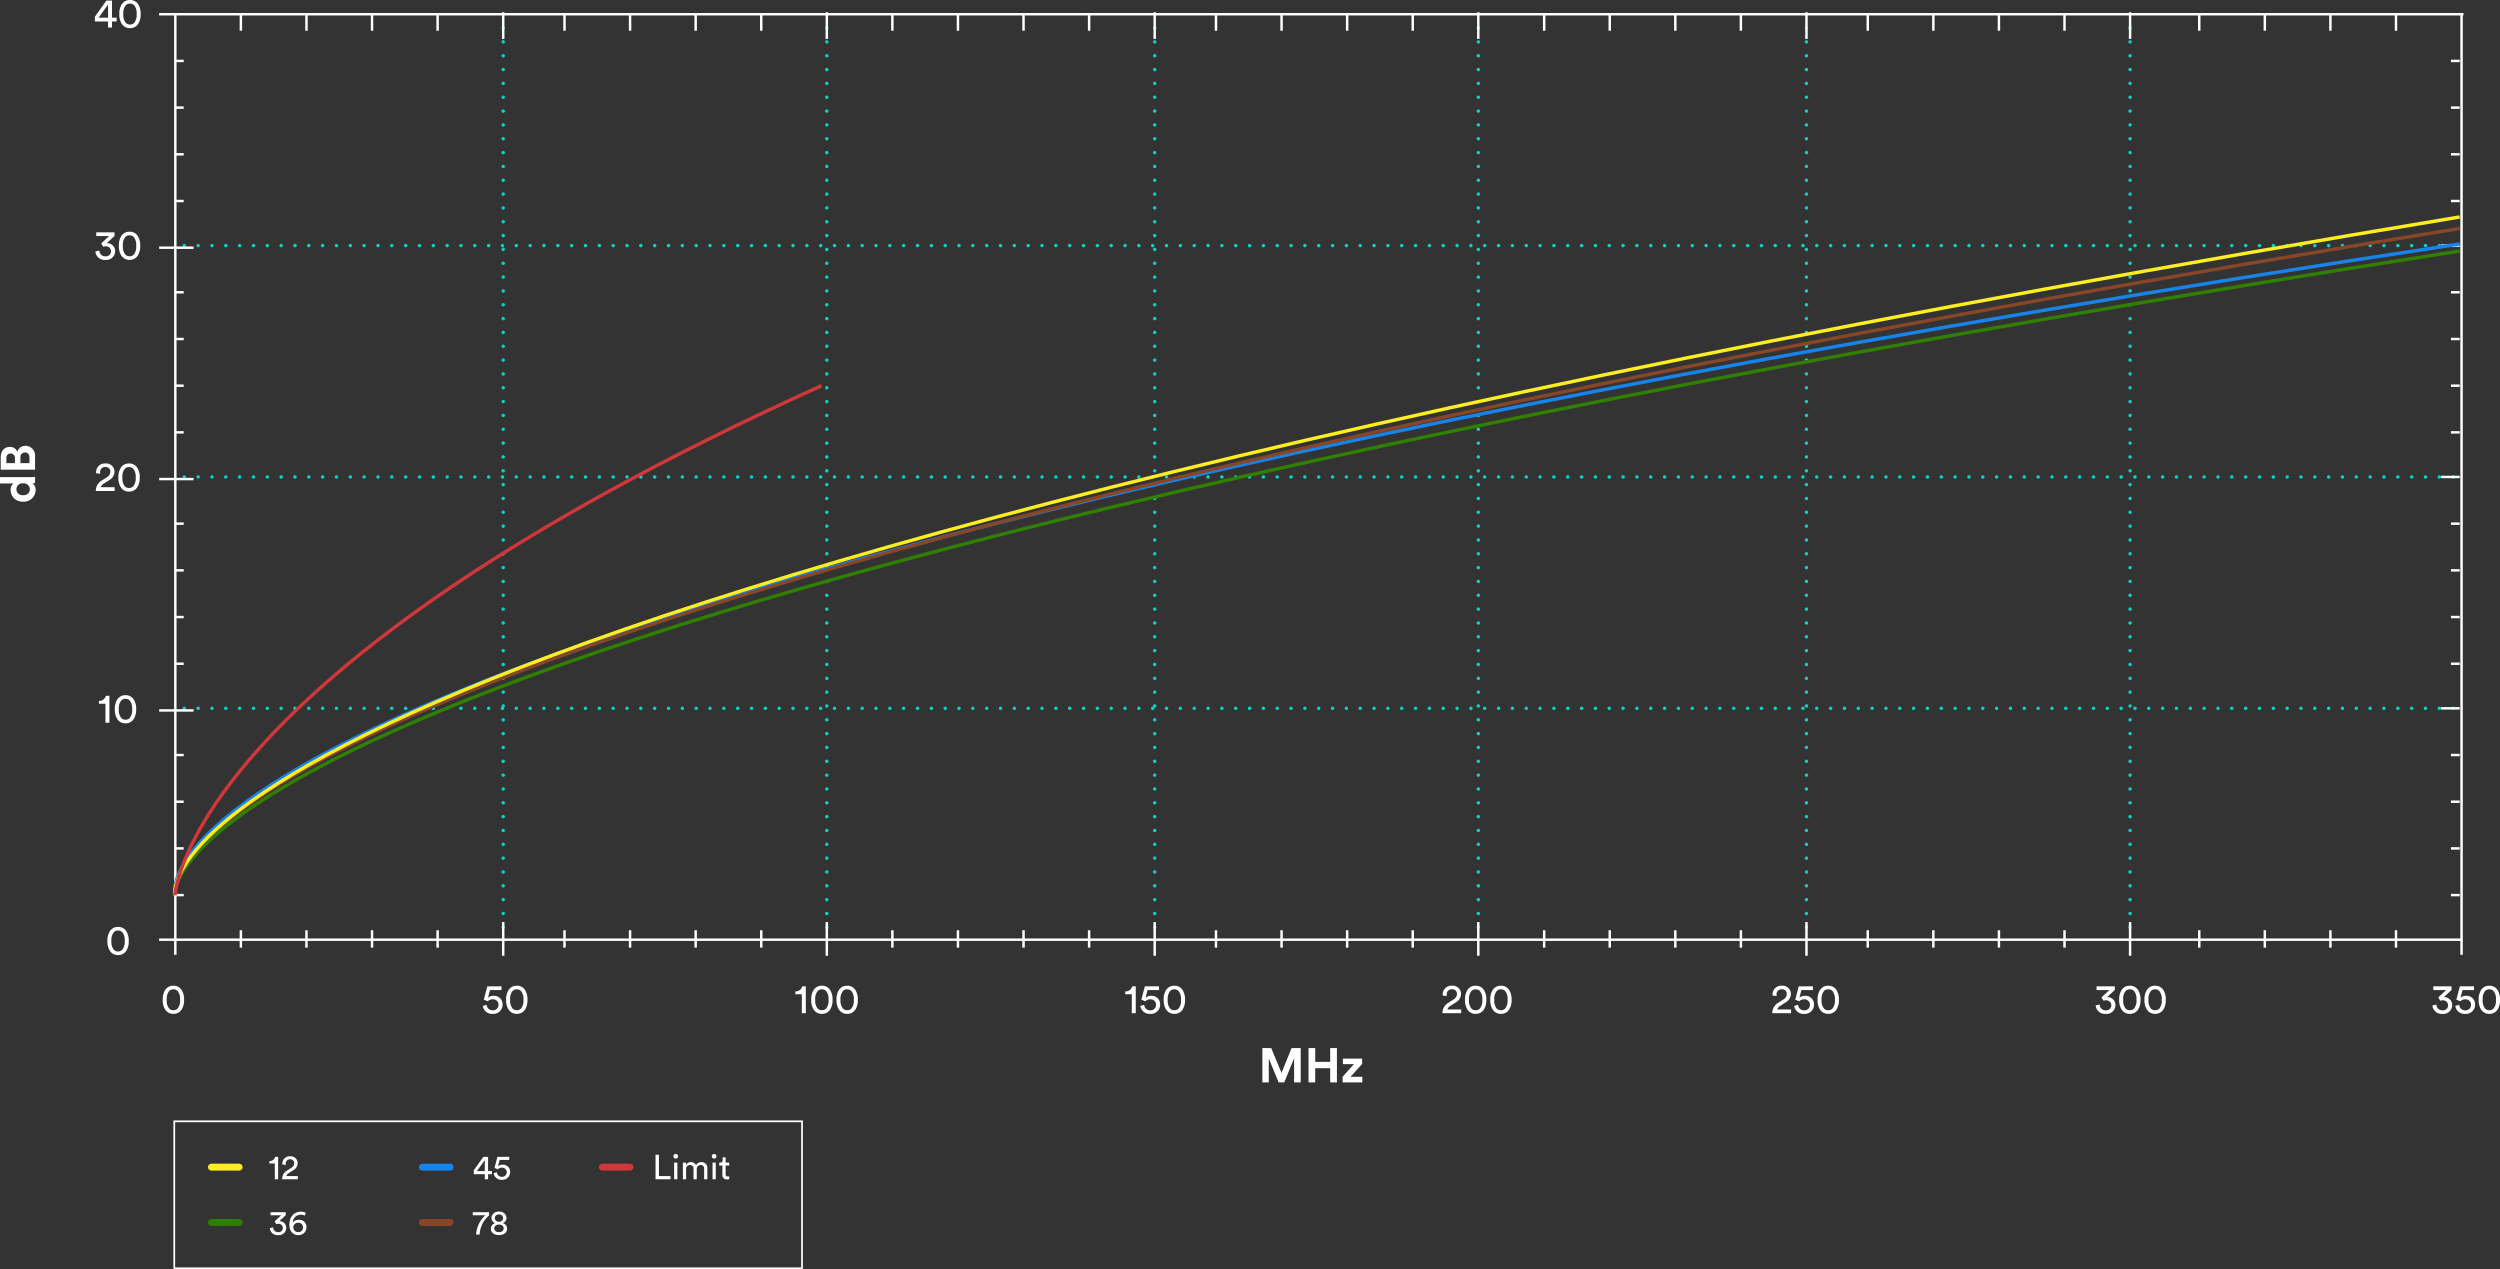 <svg xmlns="http://www.w3.org/2000/svg" width="722.826" height="366.956" viewBox="0 0 722.826 366.956">
  <rect x="0" y="0" width="722.826" height="366.956" fill="#333333" stroke="none"/>
  <g id="Group_2253" data-name="Group 2253" transform="translate(-372.864 -3418.044)">
    <path id="Path_5059" data-name="Path 5059" d="M5.23,10V9.08H1.88V2.91H.9V10Zm1.98,0V5.19H6.28V10ZM6.07,3.37a.675.675,0,1,0,.67-.68A.67.67,0,0,0,6.07,3.37ZM9.74,10V7.1a1.116,1.116,0,0,1,1.12-1.22.968.968,0,0,1,1.02,1.1V10h.94V7.09a1.121,1.121,0,0,1,1.11-1.21.968.968,0,0,1,1.02,1.1V10h.93V6.88a1.649,1.649,0,0,0-1.66-1.83,1.727,1.727,0,0,0-1.61.91,1.5,1.5,0,0,0-1.44-.91,1.659,1.659,0,0,0-1.46.78V5.19h-.9V10Zm8.57,0V5.19h-.93V10ZM17.17,3.37a.675.675,0,1,0,.67-.68A.67.67,0,0,0,17.17,3.37Zm4,.3h-.86v.78a.673.673,0,0,1-.74.74h-.26v.85h.92V8.68a1.249,1.249,0,0,0,1.34,1.37,2.057,2.057,0,0,0,.64-.09v-.8a1.9,1.9,0,0,1-.37.04c-.49,0-.67-.22-.67-.66V6.04h1.04V5.19H21.17Z" transform="translate(561.5 3749)" fill="#fff"/>
    <path id="Path_5060" data-name="Path 5060" d="M2.78,10V3.52H1.92A1.618,1.618,0,0,1,.25,4.74v.69H1.82V10ZM4.99,5.85c-.01-.1-.02-.2-.02-.29A1.2,1.2,0,0,1,6.22,4.23,1.119,1.119,0,0,1,7.44,5.37a1.619,1.619,0,0,1-.89,1.35l-1.08.7A2.917,2.917,0,0,0,3.93,10H8.47V9.09H5.14a1.587,1.587,0,0,1,.79-.91l1.28-.82a2.36,2.36,0,0,0,1.22-2A2,2,0,0,0,6.24,3.37,2.093,2.093,0,0,0,4,5.47a2.348,2.348,0,0,0,.01.26Z" transform="translate(450.5 3749)" fill="#fff"/>
    <path id="Path_5061" data-name="Path 5061" d="M.35,8.54H3.53V10h.95V8.54H5.59V7.63H4.48V3.52H3.13L.35,7.41Zm3.18-.91H1.25L3.53,4.46Zm2.56.61a2.254,2.254,0,0,0,2.4,1.92,2.224,2.224,0,0,0,2.38-2.21A2.055,2.055,0,0,0,8.67,5.8a1.815,1.815,0,0,0-1.32.48l.48-1.86H10.6v-.9H7.18L6.34,6.74c.33.12.62.25.96.38a1.662,1.662,0,0,1,1.18-.47A1.327,1.327,0,1,1,8.49,9.3,1.4,1.4,0,0,1,7.03,7.96Z" transform="translate(509.5 3749)" fill="#fff"/>
    <path id="Path_5070" data-name="Path 5070" d="M2.25,6.99a1.748,1.748,0,0,1,.57-.1A1.207,1.207,0,0,1,4.14,8.1,1.223,1.223,0,0,1,2.77,9.3,1.4,1.4,0,0,1,1.33,7.9l-.96.22a2.224,2.224,0,0,0,2.41,2.04A2.136,2.136,0,0,0,5.13,8.08a1.925,1.925,0,0,0-2-1.97L4.98,4.4V3.52H.58v.9h3.1L1.77,6.18Zm8.53-3.26a2.545,2.545,0,0,0-1.4-.36c-1.89,0-3.34,1.37-3.34,3.78,0,2.14,1.29,3,2.53,3a2.237,2.237,0,0,0,2.4-2.21A2.076,2.076,0,0,0,8.75,5.73a1.951,1.951,0,0,0-1.71.84A2.263,2.263,0,0,1,9.32,4.25a2.433,2.433,0,0,1,1.16.28ZM7.18,7.94a1.33,1.33,0,0,1,1.4-1.37,1.33,1.33,0,0,1,1.4,1.37A1.322,1.322,0,0,1,8.58,9.3,1.356,1.356,0,0,1,7.18,7.94Z" transform="translate(450.5 3765)" fill="#fff"/>
    <path id="Path_5071" data-name="Path 5071" d="M4.78,3.52H.05v.9H3.7A8,8,0,0,0,1.03,10H2.04A7.717,7.717,0,0,1,4.78,4.46ZM7.63,6.28a1.1,1.1,0,0,1-1.2-1.06,1.085,1.085,0,0,1,1.2-1.04,1.085,1.085,0,0,1,1.2,1.04A1.1,1.1,0,0,1,7.63,6.28Zm0,3.02c-.87,0-1.36-.48-1.36-1.09S6.77,7.1,7.63,7.1s1.36.49,1.36,1.11S8.5,9.3,7.63,9.3Zm0,.85c1.49,0,2.35-.82,2.35-1.86a1.685,1.685,0,0,0-1.23-1.6A1.636,1.636,0,0,0,9.81,5.17a1.953,1.953,0,0,0-2.18-1.8,1.953,1.953,0,0,0-2.18,1.8A1.63,1.63,0,0,0,6.51,6.69a1.7,1.7,0,0,0-1.23,1.6C5.28,9.33,6.14,10.15,7.63,10.15Z" transform="translate(509.5 3765)" fill="#fff"/>
    <path id="Path_5062" data-name="Path 5062" d="M-3.066,0V-9.926H-5.7L-8.61-2.758l-2.982-7.168H-14.14V0h1.848V-6.9L-9.436,0h1.61L-4.97-6.958V0ZM7.406,0V-9.926H5.46v3.99H1.134v-3.99H-.8V0H1.134V-4.116H5.46V0Zm7.35,0V-1.624H11.34l3.36-3.71V-6.888H9.142v1.61H12.32L9.058-1.638V0Z" transform="translate(752 3731)" fill="#fff"/>
    <path id="Path_5077" data-name="Path 5077" d="M-1-10.136H-2.835V-6.2a2.062,2.062,0,0,0-1.946-.854,3.367,3.367,0,0,0-3.3,3.6A3.386,3.386,0,0,0-4.725.168,2.159,2.159,0,0,0-2.793-.8a4.756,4.756,0,0,0,.07.8H-.945C-.973-.28-1-.784-1-1.246ZM-6.209-3.458A1.729,1.729,0,0,1-4.5-5.39,1.707,1.707,0,0,1-2.807-3.472,1.749,1.749,0,0,1-4.5-1.5,1.739,1.739,0,0,1-6.209-3.458ZM1.155-9.926V0H4.991A2.784,2.784,0,0,0,8.057-2.772a2.345,2.345,0,0,0-1.75-2.352A2.205,2.205,0,0,0,7.749-7.252c0-1.54-1.092-2.674-3.024-2.674Zm1.9,4.1V-8.3H4.417c.938,0,1.428.476,1.428,1.232A1.242,1.242,0,0,1,4.431-5.824Zm0,4.214V-4.228h1.6A1.292,1.292,0,0,1,6.125-2.9c0,.8-.56,1.288-1.5,1.288Z" transform="translate(383 3555) rotate(-90)" fill="#fff"/>
    <path id="Path_5072" data-name="Path 5072" d="M-2.5,0V-7.776H-3.528a1.941,1.941,0,0,1-2,1.464v.828h1.884V0ZM.228-3.888a3.62,3.62,0,0,1,.684-2.52,1.612,1.612,0,0,1,1.236-.5,1.612,1.612,0,0,1,1.236.5,3.62,3.62,0,0,1,.684,2.52,3.62,3.62,0,0,1-.684,2.52,1.612,1.612,0,0,1-1.236.5,1.612,1.612,0,0,1-1.236-.5A3.62,3.62,0,0,1,.228-3.888Zm-1.164,0a5.008,5.008,0,0,0,.7,2.82A2.725,2.725,0,0,0,2.148.18,2.725,2.725,0,0,0,4.536-1.068a5.008,5.008,0,0,0,.7-2.82,5.008,5.008,0,0,0-.7-2.82A2.725,2.725,0,0,0,2.148-7.956,2.725,2.725,0,0,0-.24-6.708,5.008,5.008,0,0,0-.936-3.888Z" transform="translate(407 3627)" fill="#fff"/>
    <path id="Path_5073" data-name="Path 5073" d="M-1.92-3.888a3.62,3.62,0,0,1,.684-2.52A1.612,1.612,0,0,1,0-6.912a1.612,1.612,0,0,1,1.236.5,3.62,3.62,0,0,1,.684,2.52,3.62,3.62,0,0,1-.684,2.52A1.612,1.612,0,0,1,0-.864a1.612,1.612,0,0,1-1.236-.5A3.62,3.62,0,0,1-1.92-3.888Zm-1.164,0a5.008,5.008,0,0,0,.7,2.82A2.725,2.725,0,0,0,0,.18,2.725,2.725,0,0,0,2.388-1.068a5.008,5.008,0,0,0,.7-2.82,5.008,5.008,0,0,0-.7-2.82A2.725,2.725,0,0,0,0-7.956,2.725,2.725,0,0,0-2.388-6.708,5.008,5.008,0,0,0-3.084-3.888Z" transform="translate(407 3694)" fill="#fff"/>
    <path id="Path_5069" data-name="Path 5069" d="M-1.92-3.888a3.62,3.62,0,0,1,.684-2.52A1.612,1.612,0,0,1,0-6.912a1.612,1.612,0,0,1,1.236.5,3.62,3.62,0,0,1,.684,2.52,3.62,3.62,0,0,1-.684,2.52A1.612,1.612,0,0,1,0-.864a1.612,1.612,0,0,1-1.236-.5A3.62,3.62,0,0,1-1.92-3.888Zm-1.164,0a5.008,5.008,0,0,0,.7,2.82A2.725,2.725,0,0,0,0,.18,2.725,2.725,0,0,0,2.388-1.068a5.008,5.008,0,0,0,.7-2.82,5.008,5.008,0,0,0-.7-2.82A2.725,2.725,0,0,0,0-7.956,2.725,2.725,0,0,0-2.388-6.708,5.008,5.008,0,0,0-3.084-3.888Z" transform="translate(423 3711)" fill="#fff"/>
    <path id="Path_5063" data-name="Path 5063" d="M-6.552-2.112a2.7,2.7,0,0,0,2.88,2.3A2.669,2.669,0,0,0-.816-2.46a2.466,2.466,0,0,0-2.64-2.58,2.179,2.179,0,0,0-1.584.576L-4.464-6.7H-1.14v-1.08h-4.1L-6.252-3.912c.4.144.744.3,1.152.456A1.994,1.994,0,0,1-3.684-4.02,1.554,1.554,0,0,1-2-2.412,1.564,1.564,0,0,1-3.672-.84,1.679,1.679,0,0,1-5.424-2.448Zm7.92-1.776a3.62,3.62,0,0,1,.684-2.52,1.612,1.612,0,0,1,1.236-.5,1.612,1.612,0,0,1,1.236.5,3.62,3.62,0,0,1,.684,2.52,3.62,3.62,0,0,1-.684,2.52,1.612,1.612,0,0,1-1.236.5,1.612,1.612,0,0,1-1.236-.5A3.62,3.62,0,0,1,1.368-3.888ZM.2-3.888a5.008,5.008,0,0,0,.7,2.82A2.725,2.725,0,0,0,3.288.18,2.725,2.725,0,0,0,5.676-1.068a5.008,5.008,0,0,0,.7-2.82,5.008,5.008,0,0,0-.7-2.82A2.725,2.725,0,0,0,3.288-7.956,2.725,2.725,0,0,0,.9-6.708,5.008,5.008,0,0,0,.2-3.888Z" transform="translate(519 3711)" fill="#fff"/>
    <path id="Path_5064" data-name="Path 5064" d="M-6.15,0V-7.776H-7.182a1.941,1.941,0,0,1-2,1.464v.828H-7.3V0Zm2.724-3.888a3.62,3.62,0,0,1,.684-2.52,1.612,1.612,0,0,1,1.236-.5,1.612,1.612,0,0,1,1.236.5,3.62,3.62,0,0,1,.684,2.52A3.62,3.62,0,0,1-.27-1.368a1.612,1.612,0,0,1-1.236.5,1.612,1.612,0,0,1-1.236-.5A3.62,3.62,0,0,1-3.426-3.888Zm-1.164,0a5.008,5.008,0,0,0,.7,2.82A2.725,2.725,0,0,0-1.506.18,2.725,2.725,0,0,0,.882-1.068a5.008,5.008,0,0,0,.7-2.82,5.008,5.008,0,0,0-.7-2.82A2.725,2.725,0,0,0-1.506-7.956,2.725,2.725,0,0,0-3.894-6.708,5.008,5.008,0,0,0-4.59-3.888Zm8.472,0a3.62,3.62,0,0,1,.684-2.52,1.612,1.612,0,0,1,1.236-.5,1.612,1.612,0,0,1,1.236.5,3.62,3.62,0,0,1,.684,2.52,3.62,3.62,0,0,1-.684,2.52,1.612,1.612,0,0,1-1.236.5,1.612,1.612,0,0,1-1.236-.5A3.62,3.62,0,0,1,3.882-3.888Zm-1.164,0a5.008,5.008,0,0,0,.7,2.82A2.725,2.725,0,0,0,5.8.18,2.725,2.725,0,0,0,8.19-1.068a5.008,5.008,0,0,0,.7-2.82,5.008,5.008,0,0,0-.7-2.82A2.725,2.725,0,0,0,5.8-7.956,2.725,2.725,0,0,0,3.414-6.708,5.008,5.008,0,0,0,2.718-3.888Z" transform="translate(612 3711)" fill="#fff"/>
    <path id="Path_5054" data-name="Path 5054" d="M-5.754,0V-7.776H-6.786a1.941,1.941,0,0,1-2,1.464v.828h1.884V0Zm1.32-2.112a2.7,2.7,0,0,0,2.88,2.3A2.669,2.669,0,0,0,1.3-2.46a2.466,2.466,0,0,0-2.64-2.58,2.179,2.179,0,0,0-1.584.576L-2.346-6.7H.978v-1.08h-4.1L-4.134-3.912c.4.144.744.3,1.152.456A1.994,1.994,0,0,1-1.566-4.02,1.554,1.554,0,0,1,.114-2.412,1.564,1.564,0,0,1-1.554-.84,1.679,1.679,0,0,1-3.306-2.448Zm7.92-1.776a3.62,3.62,0,0,1,.684-2.52,1.612,1.612,0,0,1,1.236-.5,1.612,1.612,0,0,1,1.236.5,3.62,3.62,0,0,1,.684,2.52,3.62,3.62,0,0,1-.684,2.52,1.612,1.612,0,0,1-1.236.5,1.612,1.612,0,0,1-1.236-.5A3.62,3.62,0,0,1,3.486-3.888Zm-1.164,0a5.008,5.008,0,0,0,.7,2.82A2.725,2.725,0,0,0,5.406.18,2.725,2.725,0,0,0,7.794-1.068a5.008,5.008,0,0,0,.7-2.82,5.008,5.008,0,0,0-.7-2.82A2.725,2.725,0,0,0,5.406-7.956,2.725,2.725,0,0,0,3.018-6.708,5.008,5.008,0,0,0,2.322-3.888Z" transform="translate(707 3711)" fill="#fff"/>
    <path id="Path_5055" data-name="Path 5055" d="M-8.82-4.98c-.012-.12-.024-.24-.024-.348a1.436,1.436,0,0,1,1.5-1.6A1.343,1.343,0,0,1-5.88-5.556a1.943,1.943,0,0,1-1.068,1.62l-1.3.84A3.5,3.5,0,0,0-10.092,0h5.448V-1.092h-4a1.9,1.9,0,0,1,.948-1.092l1.536-.984a2.832,2.832,0,0,0,1.464-2.4A2.4,2.4,0,0,0-7.32-7.956a2.512,2.512,0,0,0-2.688,2.52A2.818,2.818,0,0,0-10-5.124ZM-2.4-3.888a3.62,3.62,0,0,1,.684-2.52,1.612,1.612,0,0,1,1.236-.5,1.612,1.612,0,0,1,1.236.5,3.62,3.62,0,0,1,.684,2.52,3.62,3.62,0,0,1-.684,2.52,1.612,1.612,0,0,1-1.236.5,1.612,1.612,0,0,1-1.236-.5A3.62,3.62,0,0,1-2.4-3.888Zm-1.164,0a5.008,5.008,0,0,0,.7,2.82A2.725,2.725,0,0,0-.48.18,2.725,2.725,0,0,0,1.908-1.068a5.008,5.008,0,0,0,.7-2.82,5.008,5.008,0,0,0-.7-2.82A2.725,2.725,0,0,0-.48-7.956,2.725,2.725,0,0,0-2.868-6.708,5.008,5.008,0,0,0-3.564-3.888Zm8.472,0a3.62,3.62,0,0,1,.684-2.52,1.612,1.612,0,0,1,1.236-.5,1.612,1.612,0,0,1,1.236.5,3.62,3.62,0,0,1,.684,2.52,3.62,3.62,0,0,1-.684,2.52,1.612,1.612,0,0,1-1.236.5,1.612,1.612,0,0,1-1.236-.5A3.62,3.62,0,0,1,4.908-3.888Zm-1.164,0a5.008,5.008,0,0,0,.7,2.82A2.725,2.725,0,0,0,6.828.18,2.725,2.725,0,0,0,9.216-1.068a5.008,5.008,0,0,0,.7-2.82,5.008,5.008,0,0,0-.7-2.82A2.725,2.725,0,0,0,6.828-7.956,2.725,2.725,0,0,0,4.44-6.708,5.008,5.008,0,0,0,3.744-3.888Z" transform="translate(800 3711)" fill="#fff"/>
    <path id="Path_5056" data-name="Path 5056" d="M-8.454-4.98c-.012-.12-.024-.24-.024-.348a1.436,1.436,0,0,1,1.5-1.6A1.343,1.343,0,0,1-5.514-5.556a1.943,1.943,0,0,1-1.068,1.62l-1.3.84A3.5,3.5,0,0,0-9.726,0h5.448V-1.092h-4a1.9,1.9,0,0,1,.948-1.092l1.536-.984a2.832,2.832,0,0,0,1.464-2.4A2.4,2.4,0,0,0-6.954-7.956a2.512,2.512,0,0,0-2.688,2.52,2.818,2.818,0,0,0,.012.312Zm5.076,2.868A2.7,2.7,0,0,0-.5.192,2.669,2.669,0,0,0,2.358-2.46,2.466,2.466,0,0,0-.282-5.04a2.179,2.179,0,0,0-1.584.576L-1.29-6.7H2.034v-1.08h-4.1L-3.078-3.912c.4.144.744.3,1.152.456A1.994,1.994,0,0,1-.51-4.02,1.554,1.554,0,0,1,1.17-2.412,1.564,1.564,0,0,1-.5-.84,1.679,1.679,0,0,1-2.25-2.448Zm7.92-1.776a3.62,3.62,0,0,1,.684-2.52,1.612,1.612,0,0,1,1.236-.5,1.612,1.612,0,0,1,1.236.5,3.62,3.62,0,0,1,.684,2.52A3.62,3.62,0,0,1,7.7-1.368a1.612,1.612,0,0,1-1.236.5,1.612,1.612,0,0,1-1.236-.5A3.62,3.62,0,0,1,4.542-3.888Zm-1.164,0a5.008,5.008,0,0,0,.7,2.82A2.725,2.725,0,0,0,6.462.18,2.725,2.725,0,0,0,8.85-1.068a5.008,5.008,0,0,0,.7-2.82,5.008,5.008,0,0,0-.7-2.82A2.725,2.725,0,0,0,6.462-7.956,2.725,2.725,0,0,0,4.074-6.708,5.008,5.008,0,0,0,3.378-3.888Z" transform="translate(895 3711)" fill="#fff"/>
    <path id="Path_5057" data-name="Path 5057" d="M-7.956-3.612a2.1,2.1,0,0,1,.684-.12A1.448,1.448,0,0,1-5.688-2.28,1.468,1.468,0,0,1-7.332-.84,1.679,1.679,0,0,1-9.06-2.52l-1.152.264A2.668,2.668,0,0,0-7.32.192,2.563,2.563,0,0,0-4.5-2.3,2.31,2.31,0,0,0-6.9-4.668L-4.68-6.72V-7.776H-9.96V-6.7h3.72L-8.532-4.584Zm5.7-.276a3.62,3.62,0,0,1,.684-2.52,1.612,1.612,0,0,1,1.236-.5,1.612,1.612,0,0,1,1.236.5,3.62,3.62,0,0,1,.684,2.52A3.62,3.62,0,0,1,.9-1.368a1.612,1.612,0,0,1-1.236.5,1.612,1.612,0,0,1-1.236-.5A3.62,3.62,0,0,1-2.256-3.888Zm-1.164,0a5.008,5.008,0,0,0,.7,2.82A2.725,2.725,0,0,0-.336.18,2.725,2.725,0,0,0,2.052-1.068a5.008,5.008,0,0,0,.7-2.82,5.008,5.008,0,0,0-.7-2.82A2.725,2.725,0,0,0-.336-7.956,2.725,2.725,0,0,0-2.724-6.708,5.008,5.008,0,0,0-3.42-3.888Zm8.472,0a3.62,3.62,0,0,1,.684-2.52,1.612,1.612,0,0,1,1.236-.5,1.612,1.612,0,0,1,1.236.5,3.62,3.62,0,0,1,.684,2.52,3.62,3.62,0,0,1-.684,2.52,1.612,1.612,0,0,1-1.236.5,1.612,1.612,0,0,1-1.236-.5A3.62,3.62,0,0,1,5.052-3.888Zm-1.164,0a5.008,5.008,0,0,0,.7,2.82A2.725,2.725,0,0,0,6.972.18,2.725,2.725,0,0,0,9.36-1.068a5.008,5.008,0,0,0,.7-2.82,5.008,5.008,0,0,0-.7-2.82A2.725,2.725,0,0,0,6.972-7.956,2.725,2.725,0,0,0,4.584-6.708,5.008,5.008,0,0,0,3.888-3.888Z" transform="translate(989 3711)" fill="#fff"/>
    <path id="Path_5058" data-name="Path 5058" d="M-7.59-3.612a2.1,2.1,0,0,1,.684-.12A1.448,1.448,0,0,1-5.322-2.28,1.468,1.468,0,0,1-6.966-.84,1.679,1.679,0,0,1-8.694-2.52l-1.152.264A2.668,2.668,0,0,0-6.954.192a2.563,2.563,0,0,0,2.82-2.5,2.31,2.31,0,0,0-2.4-2.364l2.22-2.052V-7.776h-5.28V-6.7h3.72L-8.166-4.584Zm4.356,1.5A2.7,2.7,0,0,0-.354.192,2.669,2.669,0,0,0,2.5-2.46,2.466,2.466,0,0,0-.138-5.04a2.179,2.179,0,0,0-1.584.576L-1.146-6.7H2.178v-1.08h-4.1L-2.934-3.912c.4.144.744.3,1.152.456A1.994,1.994,0,0,1-.366-4.02a1.554,1.554,0,0,1,1.68,1.608A1.564,1.564,0,0,1-.354-.84,1.679,1.679,0,0,1-2.106-2.448Zm7.92-1.776a3.62,3.62,0,0,1,.684-2.52,1.612,1.612,0,0,1,1.236-.5,1.612,1.612,0,0,1,1.236.5,3.62,3.62,0,0,1,.684,2.52,3.62,3.62,0,0,1-.684,2.52,1.612,1.612,0,0,1-1.236.5,1.612,1.612,0,0,1-1.236-.5A3.62,3.62,0,0,1,4.686-3.888Zm-1.164,0a5.008,5.008,0,0,0,.7,2.82A2.725,2.725,0,0,0,6.606.18,2.725,2.725,0,0,0,8.994-1.068a5.008,5.008,0,0,0,.7-2.82,5.008,5.008,0,0,0-.7-2.82A2.725,2.725,0,0,0,6.606-7.956,2.725,2.725,0,0,0,4.218-6.708,5.008,5.008,0,0,0,3.522-3.888Z" transform="translate(1086 3711)" fill="#fff"/>
    <path id="Path_5074" data-name="Path 5074" d="M-5.166-4.98c-.012-.12-.024-.24-.024-.348a1.436,1.436,0,0,1,1.5-1.6A1.343,1.343,0,0,1-2.226-5.556a1.943,1.943,0,0,1-1.068,1.62l-1.3.84A3.5,3.5,0,0,0-6.438,0H-.99V-1.092h-4a1.9,1.9,0,0,1,.948-1.092L-2.5-3.168a2.832,2.832,0,0,0,1.464-2.4A2.4,2.4,0,0,0-3.666-7.956a2.512,2.512,0,0,0-2.688,2.52,2.818,2.818,0,0,0,.012.312Zm6.42,1.092a3.62,3.62,0,0,1,.684-2.52,1.612,1.612,0,0,1,1.236-.5,1.612,1.612,0,0,1,1.236.5,3.62,3.62,0,0,1,.684,2.52,3.62,3.62,0,0,1-.684,2.52,1.612,1.612,0,0,1-1.236.5,1.612,1.612,0,0,1-1.236-.5A3.62,3.62,0,0,1,1.254-3.888Zm-1.164,0a5.008,5.008,0,0,0,.7,2.82A2.725,2.725,0,0,0,3.174.18,2.725,2.725,0,0,0,5.562-1.068a5.008,5.008,0,0,0,.7-2.82,5.008,5.008,0,0,0-.7-2.82A2.725,2.725,0,0,0,3.174-7.956,2.725,2.725,0,0,0,.786-6.708,5.008,5.008,0,0,0,.09-3.888Z" transform="translate(407 3560)" fill="#fff"/>
    <path id="Path_5075" data-name="Path 5075" d="M-4.3-3.612a2.1,2.1,0,0,1,.684-.12A1.448,1.448,0,0,1-2.034-2.28,1.468,1.468,0,0,1-3.678-.84,1.679,1.679,0,0,1-5.406-2.52l-1.152.264A2.668,2.668,0,0,0-3.666.192,2.563,2.563,0,0,0-.846-2.3a2.31,2.31,0,0,0-2.4-2.364l2.22-2.052V-7.776h-5.28V-6.7h3.72L-4.878-4.584Zm5.7-.276a3.62,3.62,0,0,1,.684-2.52,1.612,1.612,0,0,1,1.236-.5,1.612,1.612,0,0,1,1.236.5,3.62,3.62,0,0,1,.684,2.52,3.62,3.62,0,0,1-.684,2.52,1.612,1.612,0,0,1-1.236.5,1.612,1.612,0,0,1-1.236-.5A3.62,3.62,0,0,1,1.4-3.888Zm-1.164,0a5.008,5.008,0,0,0,.7,2.82A2.725,2.725,0,0,0,3.318.18,2.725,2.725,0,0,0,5.706-1.068a5.008,5.008,0,0,0,.7-2.82,5.008,5.008,0,0,0-.7-2.82A2.725,2.725,0,0,0,3.318-7.956,2.725,2.725,0,0,0,.93-6.708,5.008,5.008,0,0,0,.234-3.888Z" transform="translate(407 3493)" fill="#fff"/>
    <path id="Path_5076" data-name="Path 5076" d="M-6.708-1.752h3.816V0h1.14V-1.752H-.42V-2.844H-1.752V-7.776h-1.62L-6.708-3.108Zm3.816-1.092H-5.628l2.736-3.8ZM1.524-3.888a3.62,3.62,0,0,1,.684-2.52,1.612,1.612,0,0,1,1.236-.5,1.612,1.612,0,0,1,1.236.5,3.62,3.62,0,0,1,.684,2.52,3.62,3.62,0,0,1-.684,2.52,1.612,1.612,0,0,1-1.236.5,1.612,1.612,0,0,1-1.236-.5A3.62,3.62,0,0,1,1.524-3.888Zm-1.164,0a5.008,5.008,0,0,0,.7,2.82A2.725,2.725,0,0,0,3.444.18,2.725,2.725,0,0,0,5.832-1.068a5.008,5.008,0,0,0,.7-2.82,5.008,5.008,0,0,0-.7-2.82A2.725,2.725,0,0,0,3.444-7.956,2.725,2.725,0,0,0,1.056-6.708,5.008,5.008,0,0,0,.36-3.888Z" transform="translate(407 3426)" fill="#fff"/>
    <g id="Group_942" data-name="Group 942" transform="translate(378.239 3134.581)">
      <g id="Layer_1" data-name="Layer 1" transform="translate(40.629 287.026)">
        <g id="Group_941" data-name="Group 941">
          <g id="Group_2254" data-name="Group 2254">
            <line id="Line_1148" data-name="Line 1148" y2="267.576" transform="translate(99.487 0.554)" fill="none" stroke="#0dd2c7" stroke-linecap="round" stroke-miterlimit="10" stroke-width="1" stroke-dasharray="0 4"/>
            <line id="Line_1149" data-name="Line 1149" x2="657.875" transform="translate(7.28 67.447)" fill="none" stroke="#0dd2c7" stroke-linecap="round" stroke-miterlimit="10" stroke-width="1" stroke-dasharray="0 4"/>
            <line id="Line_1150" data-name="Line 1150" x2="657.875" transform="translate(7.28 134.342)" fill="none" stroke="#0dd2c7" stroke-linecap="round" stroke-miterlimit="10" stroke-width="1" stroke-dasharray="0 4"/>
            <line id="Line_1151" data-name="Line 1151" x2="657.875" transform="translate(7.28 201.235)" fill="none" stroke="#0dd2c7" stroke-linecap="round" stroke-miterlimit="10" stroke-width="1" stroke-dasharray="0 4"/>
            <line id="Line_1152" data-name="Line 1152" y2="267.576" transform="translate(193.055 0.554)" fill="none" stroke="#0dd2c7" stroke-linecap="round" stroke-miterlimit="10" stroke-width="1" stroke-dasharray="0 4"/>
            <line id="Line_1153" data-name="Line 1153" y2="267.576" transform="translate(287.853 0.554)" fill="none" stroke="#0dd2c7" stroke-linecap="round" stroke-miterlimit="10" stroke-width="1" stroke-dasharray="0 4"/>
            <line id="Line_1154" data-name="Line 1154" y2="267.576" transform="translate(381.419 0.554)" fill="none" stroke="#0dd2c7" stroke-linecap="round" stroke-miterlimit="10" stroke-width="1" stroke-dasharray="0 4"/>
            <line id="Line_1155" data-name="Line 1155" y2="267.576" transform="translate(476.302 0.554)" fill="none" stroke="#0dd2c7" stroke-linecap="round" stroke-miterlimit="10" stroke-width="1" stroke-dasharray="0 4"/>
            <line id="Line_1156" data-name="Line 1156" y2="267.576" transform="translate(569.868 0.554)" fill="none" stroke="#0dd2c7" stroke-linecap="round" stroke-miterlimit="10" stroke-width="1" stroke-dasharray="0 4"/>
          </g>
          <line id="Line_1144" data-name="Line 1144" y2="271.944" transform="translate(4.683 0.554)" fill="none" stroke="#fff" stroke-miterlimit="10" stroke-width="0.709"/>
          <line id="Line_1145" data-name="Line 1145" y2="271.944" transform="translate(665.71 0.554)" fill="none" stroke="#fff" stroke-miterlimit="10" stroke-width="0.709"/>
          <line id="Line_1146" data-name="Line 1146" x1="665.885" transform="translate(0 268.13)" fill="none" stroke="#fff" stroke-miterlimit="10" stroke-width="0.709"/>
          <line id="Line_1147" data-name="Line 1147" x1="666.264" transform="translate(0 0.554)" fill="none" stroke="#fff" stroke-miterlimit="10" stroke-width="0.709"/>
          <line id="Line_1157" data-name="Line 1157" y2="5.029" transform="translate(23.644 265.394)" fill="none" stroke="#fff" stroke-miterlimit="10" stroke-width="0.709"/>
          <line id="Line_1158" data-name="Line 1158" y2="5.029" transform="translate(42.605 265.394)" fill="none" stroke="#fff" stroke-miterlimit="10" stroke-width="0.709"/>
          <line id="Line_1159" data-name="Line 1159" y2="5.029" transform="translate(61.566 265.394)" fill="none" stroke="#fff" stroke-miterlimit="10" stroke-width="0.709"/>
          <line id="Line_1160" data-name="Line 1160" y2="5.029" transform="translate(80.527 265.394)" fill="none" stroke="#fff" stroke-miterlimit="10" stroke-width="0.709"/>
          <line id="Line_1161" data-name="Line 1161" y2="9.751" transform="translate(99.488 263.033)" fill="none" stroke="#fff" stroke-miterlimit="10" stroke-width="0.709"/>
          <line id="Line_1162" data-name="Line 1162" y2="5.029" transform="translate(117.21 265.394)" fill="none" stroke="#fff" stroke-miterlimit="10" stroke-width="0.709"/>
          <line id="Line_1163" data-name="Line 1163" y2="5.029" transform="translate(136.172 265.394)" fill="none" stroke="#fff" stroke-miterlimit="10" stroke-width="0.709"/>
          <line id="Line_1164" data-name="Line 1164" y2="5.029" transform="translate(155.133 265.394)" fill="none" stroke="#fff" stroke-miterlimit="10" stroke-width="0.709"/>
          <line id="Line_1165" data-name="Line 1165" y2="5.029" transform="translate(174.094 265.394)" fill="none" stroke="#fff" stroke-miterlimit="10" stroke-width="0.709"/>
          <line id="Line_1166" data-name="Line 1166" y2="9.751" transform="translate(193.055 263.033)" fill="none" stroke="#fff" stroke-miterlimit="10" stroke-width="0.709"/>
          <line id="Line_1167" data-name="Line 1167" y2="5.029" transform="translate(212.009 265.394)" fill="none" stroke="#fff" stroke-miterlimit="10" stroke-width="0.709"/>
          <line id="Line_1168" data-name="Line 1168" y2="5.029" transform="translate(230.97 265.394)" fill="none" stroke="#fff" stroke-miterlimit="10" stroke-width="0.709"/>
          <line id="Line_1169" data-name="Line 1169" y2="5.029" transform="translate(249.931 265.394)" fill="none" stroke="#fff" stroke-miterlimit="10" stroke-width="0.709"/>
          <line id="Line_1170" data-name="Line 1170" y2="5.029" transform="translate(268.892 265.394)" fill="none" stroke="#fff" stroke-miterlimit="10" stroke-width="0.709"/>
          <line id="Line_1171" data-name="Line 1171" y2="9.751" transform="translate(287.853 263.033)" fill="none" stroke="#fff" stroke-miterlimit="10" stroke-width="0.709"/>
          <line id="Line_1172" data-name="Line 1172" y2="5.029" transform="translate(305.575 265.394)" fill="none" stroke="#fff" stroke-miterlimit="10" stroke-width="0.709"/>
          <line id="Line_1173" data-name="Line 1173" y2="5.029" transform="translate(324.536 265.394)" fill="none" stroke="#fff" stroke-miterlimit="10" stroke-width="0.709"/>
          <line id="Line_1174" data-name="Line 1174" y2="5.029" transform="translate(343.497 265.394)" fill="none" stroke="#fff" stroke-miterlimit="10" stroke-width="0.709"/>
          <line id="Line_1175" data-name="Line 1175" y2="5.029" transform="translate(362.458 265.394)" fill="none" stroke="#fff" stroke-miterlimit="10" stroke-width="0.709"/>
          <line id="Line_1176" data-name="Line 1176" y2="9.751" transform="translate(381.419 263.033)" fill="none" stroke="#fff" stroke-miterlimit="10" stroke-width="0.709"/>
          <line id="Line_1177" data-name="Line 1177" y2="5.029" transform="translate(400.458 265.394)" fill="none" stroke="#fff" stroke-miterlimit="10" stroke-width="0.709"/>
          <line id="Line_1178" data-name="Line 1178" y2="5.029" transform="translate(419.419 265.394)" fill="none" stroke="#fff" stroke-miterlimit="10" stroke-width="0.709"/>
          <line id="Line_1179" data-name="Line 1179" y2="5.029" transform="translate(438.381 265.394)" fill="none" stroke="#fff" stroke-miterlimit="10" stroke-width="0.709"/>
          <line id="Line_1180" data-name="Line 1180" y2="5.029" transform="translate(457.342 265.394)" fill="none" stroke="#fff" stroke-miterlimit="10" stroke-width="0.709"/>
          <line id="Line_1181" data-name="Line 1181" y2="9.751" transform="translate(476.303 263.033)" fill="none" stroke="#fff" stroke-miterlimit="10" stroke-width="0.709"/>
          <line id="Line_1182" data-name="Line 1182" y2="5.029" transform="translate(494.025 265.394)" fill="none" stroke="#fff" stroke-miterlimit="10" stroke-width="0.709"/>
          <line id="Line_1183" data-name="Line 1183" y2="5.029" transform="translate(512.986 265.394)" fill="none" stroke="#fff" stroke-miterlimit="10" stroke-width="0.709"/>
          <line id="Line_1184" data-name="Line 1184" y2="5.029" transform="translate(531.947 265.394)" fill="none" stroke="#fff" stroke-miterlimit="10" stroke-width="0.709"/>
          <line id="Line_1185" data-name="Line 1185" y2="5.029" transform="translate(550.908 265.394)" fill="none" stroke="#fff" stroke-miterlimit="10" stroke-width="0.709"/>
          <line id="Line_1186" data-name="Line 1186" y2="9.751" transform="translate(569.869 263.033)" fill="none" stroke="#fff" stroke-miterlimit="10" stroke-width="0.709"/>
          <line id="Line_1187" data-name="Line 1187" y2="5.029" transform="translate(589.865 265.394)" fill="none" stroke="#fff" stroke-miterlimit="10" stroke-width="0.709"/>
          <line id="Line_1188" data-name="Line 1188" y2="5.029" transform="translate(608.826 265.394)" fill="none" stroke="#fff" stroke-miterlimit="10" stroke-width="0.709"/>
          <line id="Line_1189" data-name="Line 1189" y2="5.029" transform="translate(627.788 265.394)" fill="none" stroke="#fff" stroke-miterlimit="10" stroke-width="0.709"/>
          <line id="Line_1190" data-name="Line 1190" y2="5.029" transform="translate(646.749 265.394)" fill="none" stroke="#fff" stroke-miterlimit="10" stroke-width="0.709"/>
          <line id="Line_1191" data-name="Line 1191" y2="5.029" transform="translate(23.644 0.3)" fill="none" stroke="#fff" stroke-miterlimit="10" stroke-width="0.709"/>
          <line id="Line_1192" data-name="Line 1192" y2="5.029" transform="translate(42.605 0.3)" fill="none" stroke="#fff" stroke-miterlimit="10" stroke-width="0.709"/>
          <line id="Line_1193" data-name="Line 1193" y2="5.029" transform="translate(61.566 0.3)" fill="none" stroke="#fff" stroke-miterlimit="10" stroke-width="0.709"/>
          <line id="Line_1194" data-name="Line 1194" y2="5.029" transform="translate(80.527 0.3)" fill="none" stroke="#fff" stroke-miterlimit="10" stroke-width="0.709"/>
          <line id="Line_1195" data-name="Line 1195" y2="7.69" transform="translate(99.488)" fill="none" stroke="#fff" stroke-miterlimit="10" stroke-width="0.709"/>
          <line id="Line_1196" data-name="Line 1196" y2="5.029" transform="translate(117.21 0.3)" fill="none" stroke="#fff" stroke-miterlimit="10" stroke-width="0.709"/>
          <line id="Line_1197" data-name="Line 1197" y2="5.029" transform="translate(136.172 0.3)" fill="none" stroke="#fff" stroke-miterlimit="10" stroke-width="0.709"/>
          <line id="Line_1198" data-name="Line 1198" y2="5.029" transform="translate(155.133 0.3)" fill="none" stroke="#fff" stroke-miterlimit="10" stroke-width="0.709"/>
          <line id="Line_1199" data-name="Line 1199" y2="5.029" transform="translate(174.094 0.3)" fill="none" stroke="#fff" stroke-miterlimit="10" stroke-width="0.709"/>
          <line id="Line_1200" data-name="Line 1200" y2="7.69" transform="translate(193.055)" fill="none" stroke="#fff" stroke-miterlimit="10" stroke-width="0.709"/>
          <line id="Line_1201" data-name="Line 1201" y2="5.029" transform="translate(212.009 0.3)" fill="none" stroke="#fff" stroke-miterlimit="10" stroke-width="0.709"/>
          <line id="Line_1202" data-name="Line 1202" y2="5.029" transform="translate(230.97 0.3)" fill="none" stroke="#fff" stroke-miterlimit="10" stroke-width="0.709"/>
          <line id="Line_1203" data-name="Line 1203" y2="5.029" transform="translate(249.931 0.3)" fill="none" stroke="#fff" stroke-miterlimit="10" stroke-width="0.709"/>
          <line id="Line_1204" data-name="Line 1204" y2="5.029" transform="translate(268.892 0.3)" fill="none" stroke="#fff" stroke-miterlimit="10" stroke-width="0.709"/>
          <line id="Line_1205" data-name="Line 1205" y2="7.69" transform="translate(287.853)" fill="none" stroke="#fff" stroke-miterlimit="10" stroke-width="0.709"/>
          <line id="Line_1206" data-name="Line 1206" y2="5.029" transform="translate(305.575 0.3)" fill="none" stroke="#fff" stroke-miterlimit="10" stroke-width="0.709"/>
          <line id="Line_1207" data-name="Line 1207" y2="5.029" transform="translate(324.536 0.3)" fill="none" stroke="#fff" stroke-miterlimit="10" stroke-width="0.709"/>
          <line id="Line_1208" data-name="Line 1208" y2="5.029" transform="translate(343.497 0.3)" fill="none" stroke="#fff" stroke-miterlimit="10" stroke-width="0.709"/>
          <line id="Line_1209" data-name="Line 1209" y2="5.029" transform="translate(362.458 0.3)" fill="none" stroke="#fff" stroke-miterlimit="10" stroke-width="0.709"/>
          <line id="Line_1210" data-name="Line 1210" y2="7.69" transform="translate(381.419)" fill="none" stroke="#fff" stroke-miterlimit="10" stroke-width="0.709"/>
          <line id="Line_1211" data-name="Line 1211" y2="5.029" transform="translate(400.458 0.3)" fill="none" stroke="#fff" stroke-miterlimit="10" stroke-width="0.709"/>
          <line id="Line_1212" data-name="Line 1212" y2="5.029" transform="translate(419.419 0.3)" fill="none" stroke="#fff" stroke-miterlimit="10" stroke-width="0.709"/>
          <line id="Line_1213" data-name="Line 1213" y2="5.029" transform="translate(438.381 0.3)" fill="none" stroke="#fff" stroke-miterlimit="10" stroke-width="0.709"/>
          <line id="Line_1214" data-name="Line 1214" y2="5.029" transform="translate(457.342 0.3)" fill="none" stroke="#fff" stroke-miterlimit="10" stroke-width="0.709"/>
          <line id="Line_1215" data-name="Line 1215" y2="7.69" transform="translate(476.303)" fill="none" stroke="#fff" stroke-miterlimit="10" stroke-width="0.709"/>
          <line id="Line_1216" data-name="Line 1216" y2="5.029" transform="translate(494.025 0.3)" fill="none" stroke="#fff" stroke-miterlimit="10" stroke-width="0.709"/>
          <line id="Line_1217" data-name="Line 1217" y2="5.029" transform="translate(512.986 0.3)" fill="none" stroke="#fff" stroke-miterlimit="10" stroke-width="0.709"/>
          <line id="Line_1218" data-name="Line 1218" y2="5.029" transform="translate(531.947 0.3)" fill="none" stroke="#fff" stroke-miterlimit="10" stroke-width="0.709"/>
          <line id="Line_1219" data-name="Line 1219" y2="5.029" transform="translate(550.908 0.3)" fill="none" stroke="#fff" stroke-miterlimit="10" stroke-width="0.709"/>
          <line id="Line_1220" data-name="Line 1220" y2="7.69" transform="translate(569.869)" fill="none" stroke="#fff" stroke-miterlimit="10" stroke-width="0.709"/>
          <line id="Line_1221" data-name="Line 1221" y2="5.029" transform="translate(589.865 0.3)" fill="none" stroke="#fff" stroke-miterlimit="10" stroke-width="0.709"/>
          <line id="Line_1222" data-name="Line 1222" y2="5.029" transform="translate(608.826 0.3)" fill="none" stroke="#fff" stroke-miterlimit="10" stroke-width="0.709"/>
          <line id="Line_1223" data-name="Line 1223" y2="5.029" transform="translate(627.788 0.3)" fill="none" stroke="#fff" stroke-miterlimit="10" stroke-width="0.709"/>
          <line id="Line_1224" data-name="Line 1224" y2="5.029" transform="translate(646.749 0.3)" fill="none" stroke="#fff" stroke-miterlimit="10" stroke-width="0.709"/>
          <line id="Line_1225" data-name="Line 1225" x1="5.372" transform="translate(659.783 201.236)" fill="none" stroke="#fff" stroke-miterlimit="10" stroke-width="0.709"/>
          <line id="Line_1226" data-name="Line 1226" x1="2.515" transform="translate(662.641 214.736)" fill="none" stroke="#fff" stroke-miterlimit="10" stroke-width="0.709"/>
          <line id="Line_1227" data-name="Line 1227" x1="2.515" transform="translate(662.641 228.236)" fill="none" stroke="#fff" stroke-miterlimit="10" stroke-width="0.709"/>
          <line id="Line_1228" data-name="Line 1228" x1="2.515" transform="translate(662.641 241.737)" fill="none" stroke="#fff" stroke-miterlimit="10" stroke-width="0.709"/>
          <line id="Line_1229" data-name="Line 1229" x1="2.515" transform="translate(662.641 255.237)" fill="none" stroke="#fff" stroke-miterlimit="10" stroke-width="0.709"/>
          <line id="Line_1230" data-name="Line 1230" x1="5.372" transform="translate(659.783 134.342)" fill="none" stroke="#fff" stroke-miterlimit="10" stroke-width="0.709"/>
          <line id="Line_1231" data-name="Line 1231" x1="2.515" transform="translate(662.641 147.842)" fill="none" stroke="#fff" stroke-miterlimit="10" stroke-width="0.709"/>
          <line id="Line_1232" data-name="Line 1232" x1="2.515" transform="translate(662.641 161.343)" fill="none" stroke="#fff" stroke-miterlimit="10" stroke-width="0.709"/>
          <line id="Line_1233" data-name="Line 1233" x1="2.515" transform="translate(662.641 174.843)" fill="none" stroke="#fff" stroke-miterlimit="10" stroke-width="0.709"/>
          <line id="Line_1234" data-name="Line 1234" x1="2.515" transform="translate(662.641 188.343)" fill="none" stroke="#fff" stroke-miterlimit="10" stroke-width="0.709"/>
          <line id="Line_1235" data-name="Line 1235" x1="5.372" transform="translate(659.783 67.448)" fill="none" stroke="#fff" stroke-miterlimit="10" stroke-width="0.709"/>
          <line id="Line_1236" data-name="Line 1236" x1="2.515" transform="translate(662.641 80.948)" fill="none" stroke="#fff" stroke-miterlimit="10" stroke-width="0.709"/>
          <line id="Line_1237" data-name="Line 1237" x1="2.515" transform="translate(662.641 94.449)" fill="none" stroke="#fff" stroke-miterlimit="10" stroke-width="0.709"/>
          <line id="Line_1238" data-name="Line 1238" x1="2.515" transform="translate(662.641 107.949)" fill="none" stroke="#fff" stroke-miterlimit="10" stroke-width="0.709"/>
          <line id="Line_1239" data-name="Line 1239" x1="2.515" transform="translate(662.641 121.449)" fill="none" stroke="#fff" stroke-miterlimit="10" stroke-width="0.709"/>
          <line id="Line_1240" data-name="Line 1240" x1="2.515" transform="translate(662.641 14.055)" fill="none" stroke="#fff" stroke-miterlimit="10" stroke-width="0.709"/>
          <line id="Line_1241" data-name="Line 1241" x1="2.515" transform="translate(662.641 27.555)" fill="none" stroke="#fff" stroke-miterlimit="10" stroke-width="0.709"/>
          <line id="Line_1242" data-name="Line 1242" x1="2.515" transform="translate(662.641 41.055)" fill="none" stroke="#fff" stroke-miterlimit="10" stroke-width="0.709"/>
          <line id="Line_1243" data-name="Line 1243" x1="2.515" transform="translate(662.641 54.555)" fill="none" stroke="#fff" stroke-miterlimit="10" stroke-width="0.709"/>
          <line id="Line_1244" data-name="Line 1244" x2="9.949" transform="translate(0.018 68.056)" fill="none" stroke="#fff" stroke-miterlimit="10" stroke-width="0.709"/>
          <line id="Line_1245" data-name="Line 1245" x2="2.515" transform="translate(4.595 54.555)" fill="none" stroke="#fff" stroke-miterlimit="10" stroke-width="0.709"/>
          <line id="Line_1246" data-name="Line 1246" x2="2.515" transform="translate(4.595 41.055)" fill="none" stroke="#fff" stroke-miterlimit="10" stroke-width="0.709"/>
          <line id="Line_1247" data-name="Line 1247" x2="2.515" transform="translate(4.595 27.555)" fill="none" stroke="#fff" stroke-miterlimit="10" stroke-width="0.709"/>
          <line id="Line_1248" data-name="Line 1248" x2="2.515" transform="translate(4.595 14.055)" fill="none" stroke="#fff" stroke-miterlimit="10" stroke-width="0.709"/>
          <line id="Line_1249" data-name="Line 1249" x2="9.949" transform="translate(0.018 134.949)" fill="none" stroke="#fff" stroke-miterlimit="10" stroke-width="0.709"/>
          <line id="Line_1250" data-name="Line 1250" x2="2.515" transform="translate(4.595 121.449)" fill="none" stroke="#fff" stroke-miterlimit="10" stroke-width="0.709"/>
          <line id="Line_1251" data-name="Line 1251" x2="2.515" transform="translate(4.595 107.949)" fill="none" stroke="#fff" stroke-miterlimit="10" stroke-width="0.709"/>
          <line id="Line_1252" data-name="Line 1252" x2="2.515" transform="translate(4.595 94.449)" fill="none" stroke="#fff" stroke-miterlimit="10" stroke-width="0.709"/>
          <line id="Line_1253" data-name="Line 1253" x2="2.515" transform="translate(4.595 80.948)" fill="none" stroke="#fff" stroke-miterlimit="10" stroke-width="0.709"/>
          <line id="Line_1254" data-name="Line 1254" x2="9.949" transform="translate(0.018 201.843)" fill="none" stroke="#fff" stroke-miterlimit="10" stroke-width="0.709"/>
          <line id="Line_1255" data-name="Line 1255" x2="2.515" transform="translate(4.595 188.343)" fill="none" stroke="#fff" stroke-miterlimit="10" stroke-width="0.709"/>
          <line id="Line_1256" data-name="Line 1256" x2="2.515" transform="translate(4.595 174.843)" fill="none" stroke="#fff" stroke-miterlimit="10" stroke-width="0.709"/>
          <line id="Line_1257" data-name="Line 1257" x2="2.515" transform="translate(4.595 161.343)" fill="none" stroke="#fff" stroke-miterlimit="10" stroke-width="0.709"/>
          <line id="Line_1258" data-name="Line 1258" x2="2.515" transform="translate(4.595 147.842)" fill="none" stroke="#fff" stroke-miterlimit="10" stroke-width="0.709"/>
          <line id="Line_1259" data-name="Line 1259" x2="2.515" transform="translate(4.595 255.237)" fill="none" stroke="#fff" stroke-miterlimit="10" stroke-width="0.709"/>
          <line id="Line_1260" data-name="Line 1260" x2="2.515" transform="translate(4.595 241.737)" fill="none" stroke="#fff" stroke-miterlimit="10" stroke-width="0.709"/>
          <line id="Line_1261" data-name="Line 1261" x2="2.515" transform="translate(4.595 228.236)" fill="none" stroke="#fff" stroke-miterlimit="10" stroke-width="0.709"/>
          <line id="Line_1262" data-name="Line 1262" x2="2.515" transform="translate(4.595 214.736)" fill="none" stroke="#fff" stroke-miterlimit="10" stroke-width="0.709"/>
        </g>
      </g>
      <g id="Layer_2" data-name="Layer 2" transform="translate(45.112 346.192)">
        <path id="Path_4093" data-name="Path 4093" d="M43.6,518.1s-24.58-84.587,660.562-188.263" transform="translate(-43.495 -322.029)" fill="none" stroke="#1784eb" stroke-miterlimit="10" stroke-width="1"/>
        <path id="Path_4094" data-name="Path 4094" d="M43.572,517.365S29.95,436.515,704.134,331.14" transform="translate(-43.462 -321.294)" fill="none" stroke="#2f8000" stroke-miterlimit="10" stroke-width="1"/>
        <path id="Path_4095" data-name="Path 4095" d="M43.585,519.722S24.34,437.563,704.147,326.964" transform="translate(-43.475 -323.651)" fill="none" stroke="#874627" stroke-miterlimit="10" stroke-width="1"/>
        <path id="Path_4096" data-name="Path 4096" d="M704.146,324.846C24.594,437.483,43.584,520.917,43.584,520.917" transform="translate(-43.474 -324.846)" fill="none" stroke="#fcee21" stroke-miterlimit="10" stroke-width="1"/>
        <path id="Path_4097" data-name="Path 4097" d="M43.565,503.317S46.253,439.25,230.5,356.029" transform="translate(-43.455 -307.246)" fill="none" stroke="#cf373a" stroke-miterlimit="10" stroke-width="1"/>
      </g>
    </g>
    <path id="Path_5065" data-name="Path 5065" d="M0,0H8" transform="translate(547 3755.5)" fill="none" stroke="#cf373a" stroke-linecap="round" stroke-width="2"/>
    <path id="Path_5066" data-name="Path 5066" d="M0,0H8" transform="translate(434 3755.5)" fill="none" stroke="#fcee21" stroke-linecap="round" stroke-width="2"/>
    <path id="Path_5078" data-name="Path 5078" d="M0,0H8" transform="translate(434 3771.5)" fill="none" stroke="#2f8000" stroke-linecap="round" stroke-width="2"/>
    <path id="Path_5067" data-name="Path 5067" d="M0,0H8" transform="translate(495 3755.5)" fill="none" stroke="#1784eb" stroke-linecap="round" stroke-width="2"/>
    <path id="Path_5079" data-name="Path 5079" d="M0,0H8" transform="translate(495 3771.5)" fill="none" stroke="#874627" stroke-linecap="round" stroke-width="2"/>
    <g id="Path_5068" data-name="Path 5068" transform="translate(423 3742)" fill="none">
      <path d="M0,0H182V43H0Z" stroke="none"/>
      <path d="M 0.5 0.5 L 0.5 42.5 L 181.5 42.5 L 181.5 0.5 L 0.5 0.5 M 0 0 L 182 0 L 182 43 L 0 43 L 0 0 Z" stroke="none" fill="#fff"/>
    </g>
  </g>
</svg>
